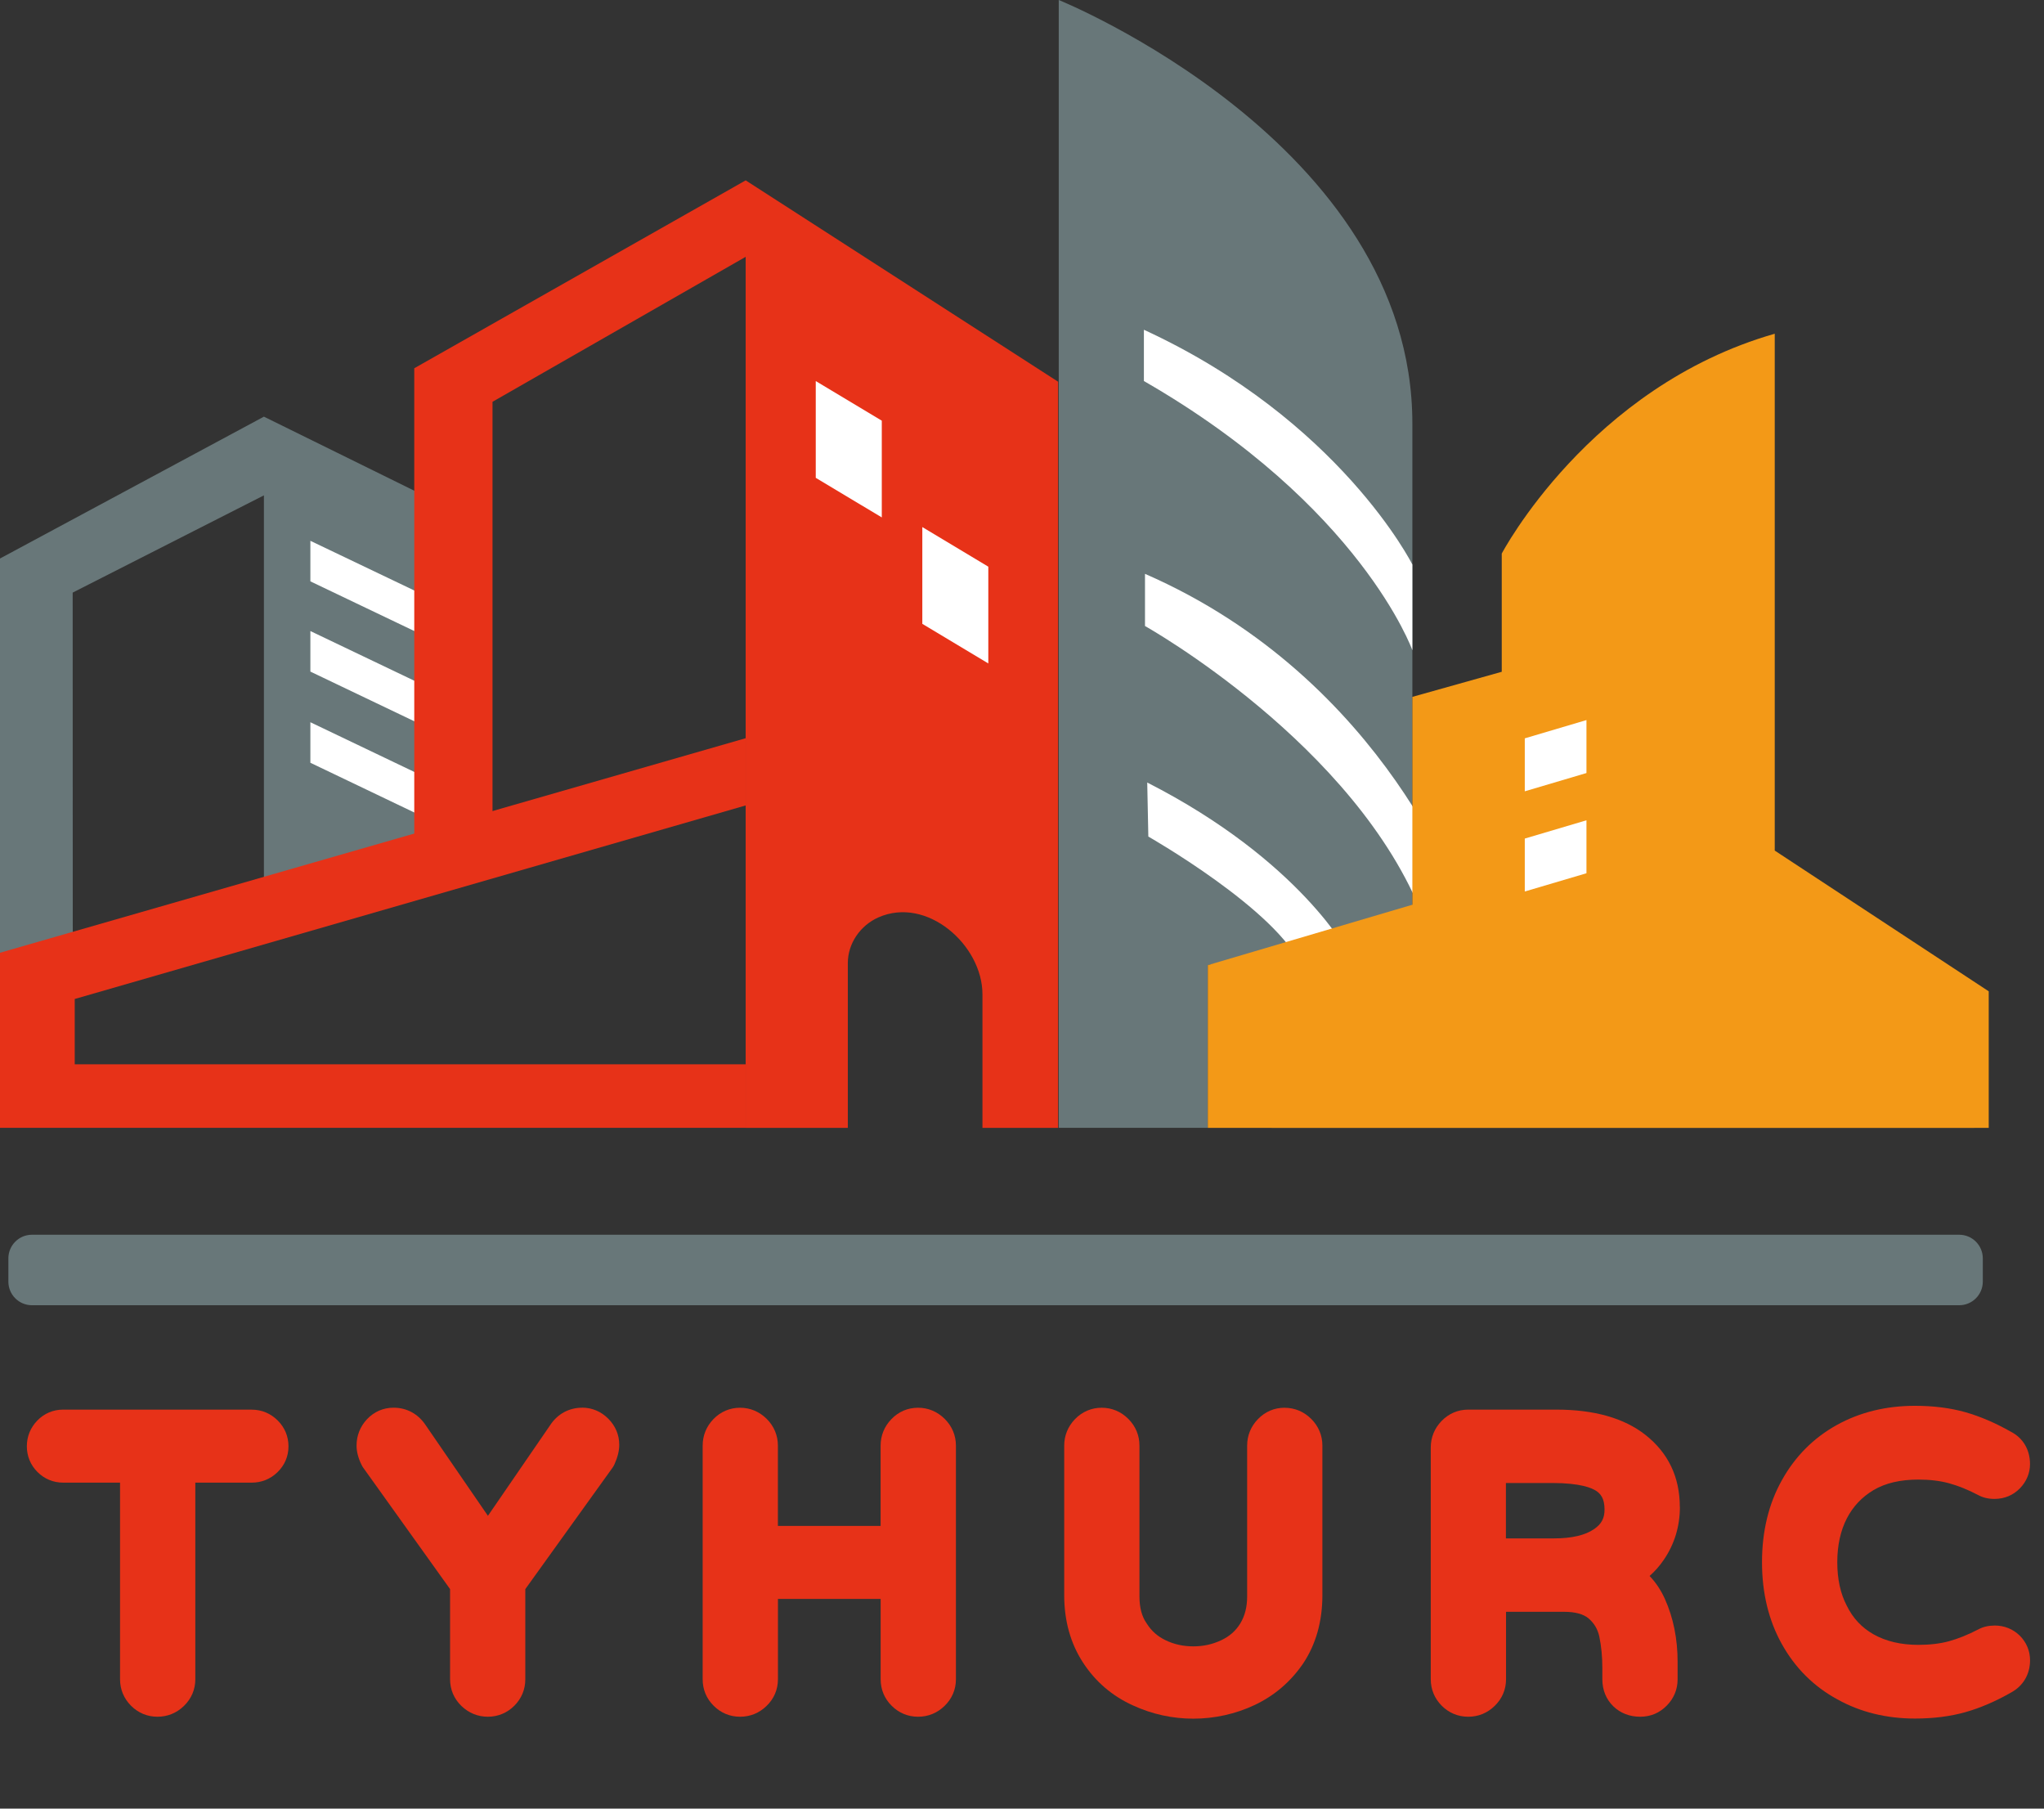 <svg width="52" height="46" viewBox="0 0 52 46" fill="none" xmlns="http://www.w3.org/2000/svg">
<rect x="0" y="0" width="52" height="46" fill="#333333" stroke="none"/>
<g id="_&#229;&#156;&#150;&#229;&#177;&#164;_1" clip-path="url(#clip0_912_5710)">
<g id="Group 1000005745">
<path id="Vector" d="M49.843 31.404H0.813C0.482 31.404 0.213 31.673 0.213 32.005V32.597C0.213 32.928 0.482 33.197 0.813 33.197H49.843C50.174 33.197 50.443 32.928 50.443 32.597V32.005C50.443 31.673 50.174 31.404 49.843 31.404Z" fill="#687779"/>
<path id="Vector_2" d="M12.268 13.332L6.714 10.597L-0 14.205V24.421C0.599 24.248 1.252 24.076 1.851 23.903C1.851 20.337 1.849 18.638 1.849 15.072L6.714 12.599V22.719L12.268 20.907V13.331V13.332Z" fill="#687779"/>
<path id="Vector_3" d="M7.896 14.786L12.265 16.874V15.843L7.896 13.755V14.786Z" fill="white"/>
<path id="Vector_4" d="M7.896 17.081L12.265 19.169V18.138L7.896 16.05V17.081Z" fill="white"/>
<path id="Vector_5" d="M7.896 19.4L12.265 21.49V20.458L7.896 18.369V19.4Z" fill="white"/>
<path id="Vector_6" d="M1.901 27.069V25.408L18.972 20.485V18.775L-0 24.232V28.685H18.972V27.069H1.901Z" fill="#E73218"/>
<path id="Vector_7" d="M35.931 15.006V10.773C35.931 3.633 26.935 0 26.935 0V28.685H30.727V24.547L35.931 23.394V15.006Z" fill="#687779"/>
<path id="Vector_8" d="M29.101 8.388V9.691C34.621 12.866 35.931 16.538 35.931 16.538V14.358C35.931 14.358 34.091 10.685 29.101 8.387V8.388Z" fill="white"/>
<path id="Vector_9" d="M29.129 14.595V15.922C29.129 15.922 34.51 18.931 36.211 23.338L37.242 23.102C37.242 23.102 35.319 17.296 29.129 14.595Z" fill="white"/>
<path id="Vector_10" d="M29.186 19.903L29.214 21.277C29.214 21.277 32.504 23.149 33.117 24.594L34.317 24.262C34.317 24.262 33.09 21.893 29.187 19.903H29.186Z" fill="white"/>
<path id="Vector_11" d="M32.352 28.685H50.224L48.631 27.425H31.749L32.352 28.685Z" fill="#E8A621"/>
<path id="Vector_12" d="M6.404 35.852H1.606C1.35 35.852 1.122 35.95 0.946 36.133C0.774 36.312 0.683 36.537 0.683 36.785C0.683 37.032 0.776 37.262 0.953 37.438C1.129 37.614 1.355 37.709 1.607 37.709H3.054V42.71C3.054 42.968 3.151 43.2 3.333 43.383C3.516 43.566 3.749 43.663 4.006 43.663C4.263 43.663 4.492 43.569 4.678 43.39C4.867 43.207 4.969 42.972 4.969 42.71V37.709H6.405C6.653 37.709 6.879 37.618 7.057 37.446C7.241 37.269 7.339 37.04 7.339 36.786C7.339 36.531 7.244 36.307 7.064 36.127C6.884 35.948 6.657 35.853 6.405 35.853L6.404 35.852Z" fill="#E73218"/>
<path id="Vector_13" d="M14.812 35.803C14.474 35.803 14.182 35.964 13.998 36.245L12.413 38.553L10.835 36.256C10.644 35.964 10.353 35.803 10.013 35.803C9.748 35.803 9.513 35.907 9.332 36.101C9.162 36.285 9.071 36.515 9.071 36.766C9.071 36.923 9.115 37.091 9.202 37.264C9.213 37.288 9.228 37.311 9.243 37.332L11.45 40.417V42.71C11.45 42.971 11.55 43.207 11.74 43.39C11.925 43.568 12.157 43.663 12.412 43.663C12.666 43.663 12.903 43.566 13.085 43.383C13.268 43.2 13.364 42.968 13.364 42.71V40.417L15.581 37.332C15.601 37.304 15.618 37.273 15.633 37.241C15.715 37.058 15.754 36.896 15.754 36.746C15.754 36.495 15.657 36.265 15.474 36.082C15.291 35.899 15.062 35.802 14.81 35.802L14.812 35.803Z" fill="#E73218"/>
<path id="Vector_14" d="M23.356 35.804C23.094 35.804 22.86 35.904 22.676 36.095C22.498 36.28 22.403 36.512 22.403 36.767V38.81H19.79V36.767C19.79 36.51 19.692 36.274 19.506 36.088C19.319 35.903 19.085 35.804 18.828 35.804C18.571 35.804 18.331 35.904 18.148 36.095C17.97 36.28 17.876 36.512 17.876 36.767V42.711C17.876 42.969 17.972 43.202 18.155 43.383C18.337 43.566 18.57 43.663 18.828 43.663C19.086 43.663 19.315 43.569 19.5 43.39C19.69 43.207 19.791 42.972 19.791 42.711V40.667H22.404V42.711C22.404 42.969 22.501 43.202 22.683 43.383C22.866 43.566 23.098 43.663 23.356 43.663C23.614 43.663 23.842 43.569 24.028 43.39C24.217 43.207 24.319 42.972 24.319 42.711V36.767C24.319 36.51 24.221 36.274 24.034 36.088C23.848 35.903 23.614 35.804 23.357 35.804H23.356Z" fill="#E73218"/>
<path id="Vector_15" d="M32.681 35.804C32.419 35.804 32.185 35.904 32.001 36.095C31.822 36.28 31.728 36.512 31.728 36.765V40.6C31.728 40.872 31.67 41.099 31.552 41.292C31.437 41.48 31.278 41.619 31.067 41.718C30.845 41.822 30.613 41.873 30.358 41.873C30.104 41.873 29.868 41.822 29.65 41.716C29.45 41.619 29.295 41.483 29.179 41.3C29.175 41.293 29.17 41.286 29.166 41.281C29.048 41.112 28.988 40.884 28.988 40.6V36.765C28.988 36.508 28.891 36.274 28.704 36.087C28.518 35.901 28.284 35.804 28.027 35.804C27.77 35.804 27.531 35.904 27.347 36.095C27.169 36.28 27.074 36.512 27.074 36.767V40.572C27.074 41.223 27.235 41.799 27.552 42.285C27.868 42.771 28.296 43.138 28.827 43.377C29.309 43.598 29.824 43.712 30.358 43.712C30.892 43.712 31.432 43.595 31.92 43.364C32.421 43.127 32.834 42.774 33.152 42.309C33.477 41.822 33.642 41.237 33.642 40.572V36.767C33.642 36.508 33.544 36.274 33.358 36.088C33.172 35.903 32.938 35.805 32.681 35.805V35.804Z" fill="#E73218"/>
<path id="Vector_16" d="M42.735 38.327C42.735 37.568 42.441 36.953 41.862 36.496C41.32 36.068 40.557 35.852 39.597 35.852H37.352C37.09 35.852 36.855 35.953 36.672 36.143C36.493 36.329 36.399 36.56 36.399 36.814V42.71C36.399 42.968 36.496 43.2 36.678 43.383C36.861 43.566 37.093 43.663 37.352 43.663C37.611 43.663 37.838 43.569 38.023 43.39C38.213 43.207 38.314 42.972 38.314 42.71V40.994H39.79C40.074 40.994 40.284 41.052 40.416 41.164C40.558 41.287 40.648 41.439 40.688 41.629C40.738 41.87 40.764 42.136 40.764 42.422V42.71C40.764 42.984 40.862 43.223 41.046 43.4C41.224 43.572 41.46 43.663 41.727 43.663C41.994 43.663 42.218 43.566 42.4 43.383C42.583 43.2 42.679 42.968 42.679 42.71V42.267C42.679 41.684 42.57 41.145 42.355 40.666C42.254 40.443 42.124 40.247 41.966 40.083C42.102 39.963 42.222 39.826 42.326 39.674C42.599 39.275 42.737 38.822 42.737 38.327H42.735ZM38.313 37.718H39.49C40.207 37.718 40.502 37.846 40.613 37.922C40.715 37.993 40.82 38.104 40.82 38.394C40.82 38.614 40.742 38.76 40.561 38.886C40.331 39.047 39.987 39.127 39.536 39.127H38.311V37.718H38.313Z" fill="#E73218"/>
<path id="Vector_17" d="M50.741 41.344C50.587 41.344 50.447 41.377 50.326 41.443C50.066 41.578 49.817 41.678 49.585 41.742C49.361 41.803 49.099 41.835 48.804 41.835C48.362 41.835 47.98 41.745 47.667 41.569C47.364 41.397 47.141 41.162 46.981 40.836C46.822 40.532 46.741 40.162 46.741 39.733C46.741 39.305 46.824 38.928 46.986 38.615C47.146 38.309 47.368 38.075 47.666 37.897C47.964 37.721 48.346 37.631 48.803 37.631C49.096 37.631 49.359 37.663 49.584 37.725C49.816 37.788 50.065 37.888 50.324 38.024C50.444 38.09 50.583 38.123 50.739 38.123C50.995 38.123 51.22 38.028 51.391 37.85C51.556 37.678 51.644 37.465 51.644 37.237C51.644 36.87 51.465 36.57 51.153 36.412C50.763 36.19 50.376 36.025 50.002 35.918C49.618 35.809 49.186 35.755 48.717 35.755C47.983 35.755 47.316 35.918 46.731 36.242C46.137 36.571 45.668 37.043 45.334 37.643C44.996 38.244 44.826 38.947 44.826 39.732C44.826 40.518 44.995 41.21 45.328 41.81C45.666 42.419 46.143 42.896 46.747 43.223C47.328 43.546 47.99 43.709 48.717 43.709C49.185 43.709 49.617 43.655 50.002 43.546C50.379 43.439 50.768 43.272 51.159 43.049C51.468 42.883 51.645 42.585 51.645 42.227C51.645 41.989 51.555 41.773 51.385 41.602C51.214 41.433 50.991 41.343 50.741 41.343V41.344Z" fill="#E73218"/>
<path id="Vector_18" d="M45.15 21.633V8.488C40.427 9.84 38.205 14.08 38.205 14.08V17.086L35.931 17.724V23.011L30.727 24.547V28.686H50.594V25.213L45.151 21.634L45.15 21.633Z" fill="#F39917"/>
<path id="Vector_19" d="M38.791 20.126L40.36 19.661V18.314L38.791 18.779V20.126Z" fill="white"/>
<path id="Vector_20" d="M38.791 22.674L40.36 22.21V20.863L38.791 21.328V22.674Z" fill="white"/>
<path id="Vector_21" d="M18.971 4.587L10.539 9.366V21.531C10.539 21.531 12.186 21.5 12.53 21.402V10.219L18.97 6.532V28.686H21.569V24.494C21.569 23.995 21.886 23.538 22.344 23.334C23.579 22.784 24.994 24.037 24.994 25.288V28.686H26.919V9.709L18.97 4.587H18.971Z" fill="#E73218"/>
<path id="Vector_22" d="M22.433 13.16L20.753 12.153V9.692L22.433 10.699V13.16Z" fill="white"/>
<path id="Vector_23" d="M25.143 16.874L23.464 15.867V13.405L25.143 14.413V16.874Z" fill="white"/>
</g>
</g>
<defs>
<clipPath id="clip0_912_5710">
<rect width="52" height="46" fill="white"/>
</clipPath>
</defs>
</svg>

